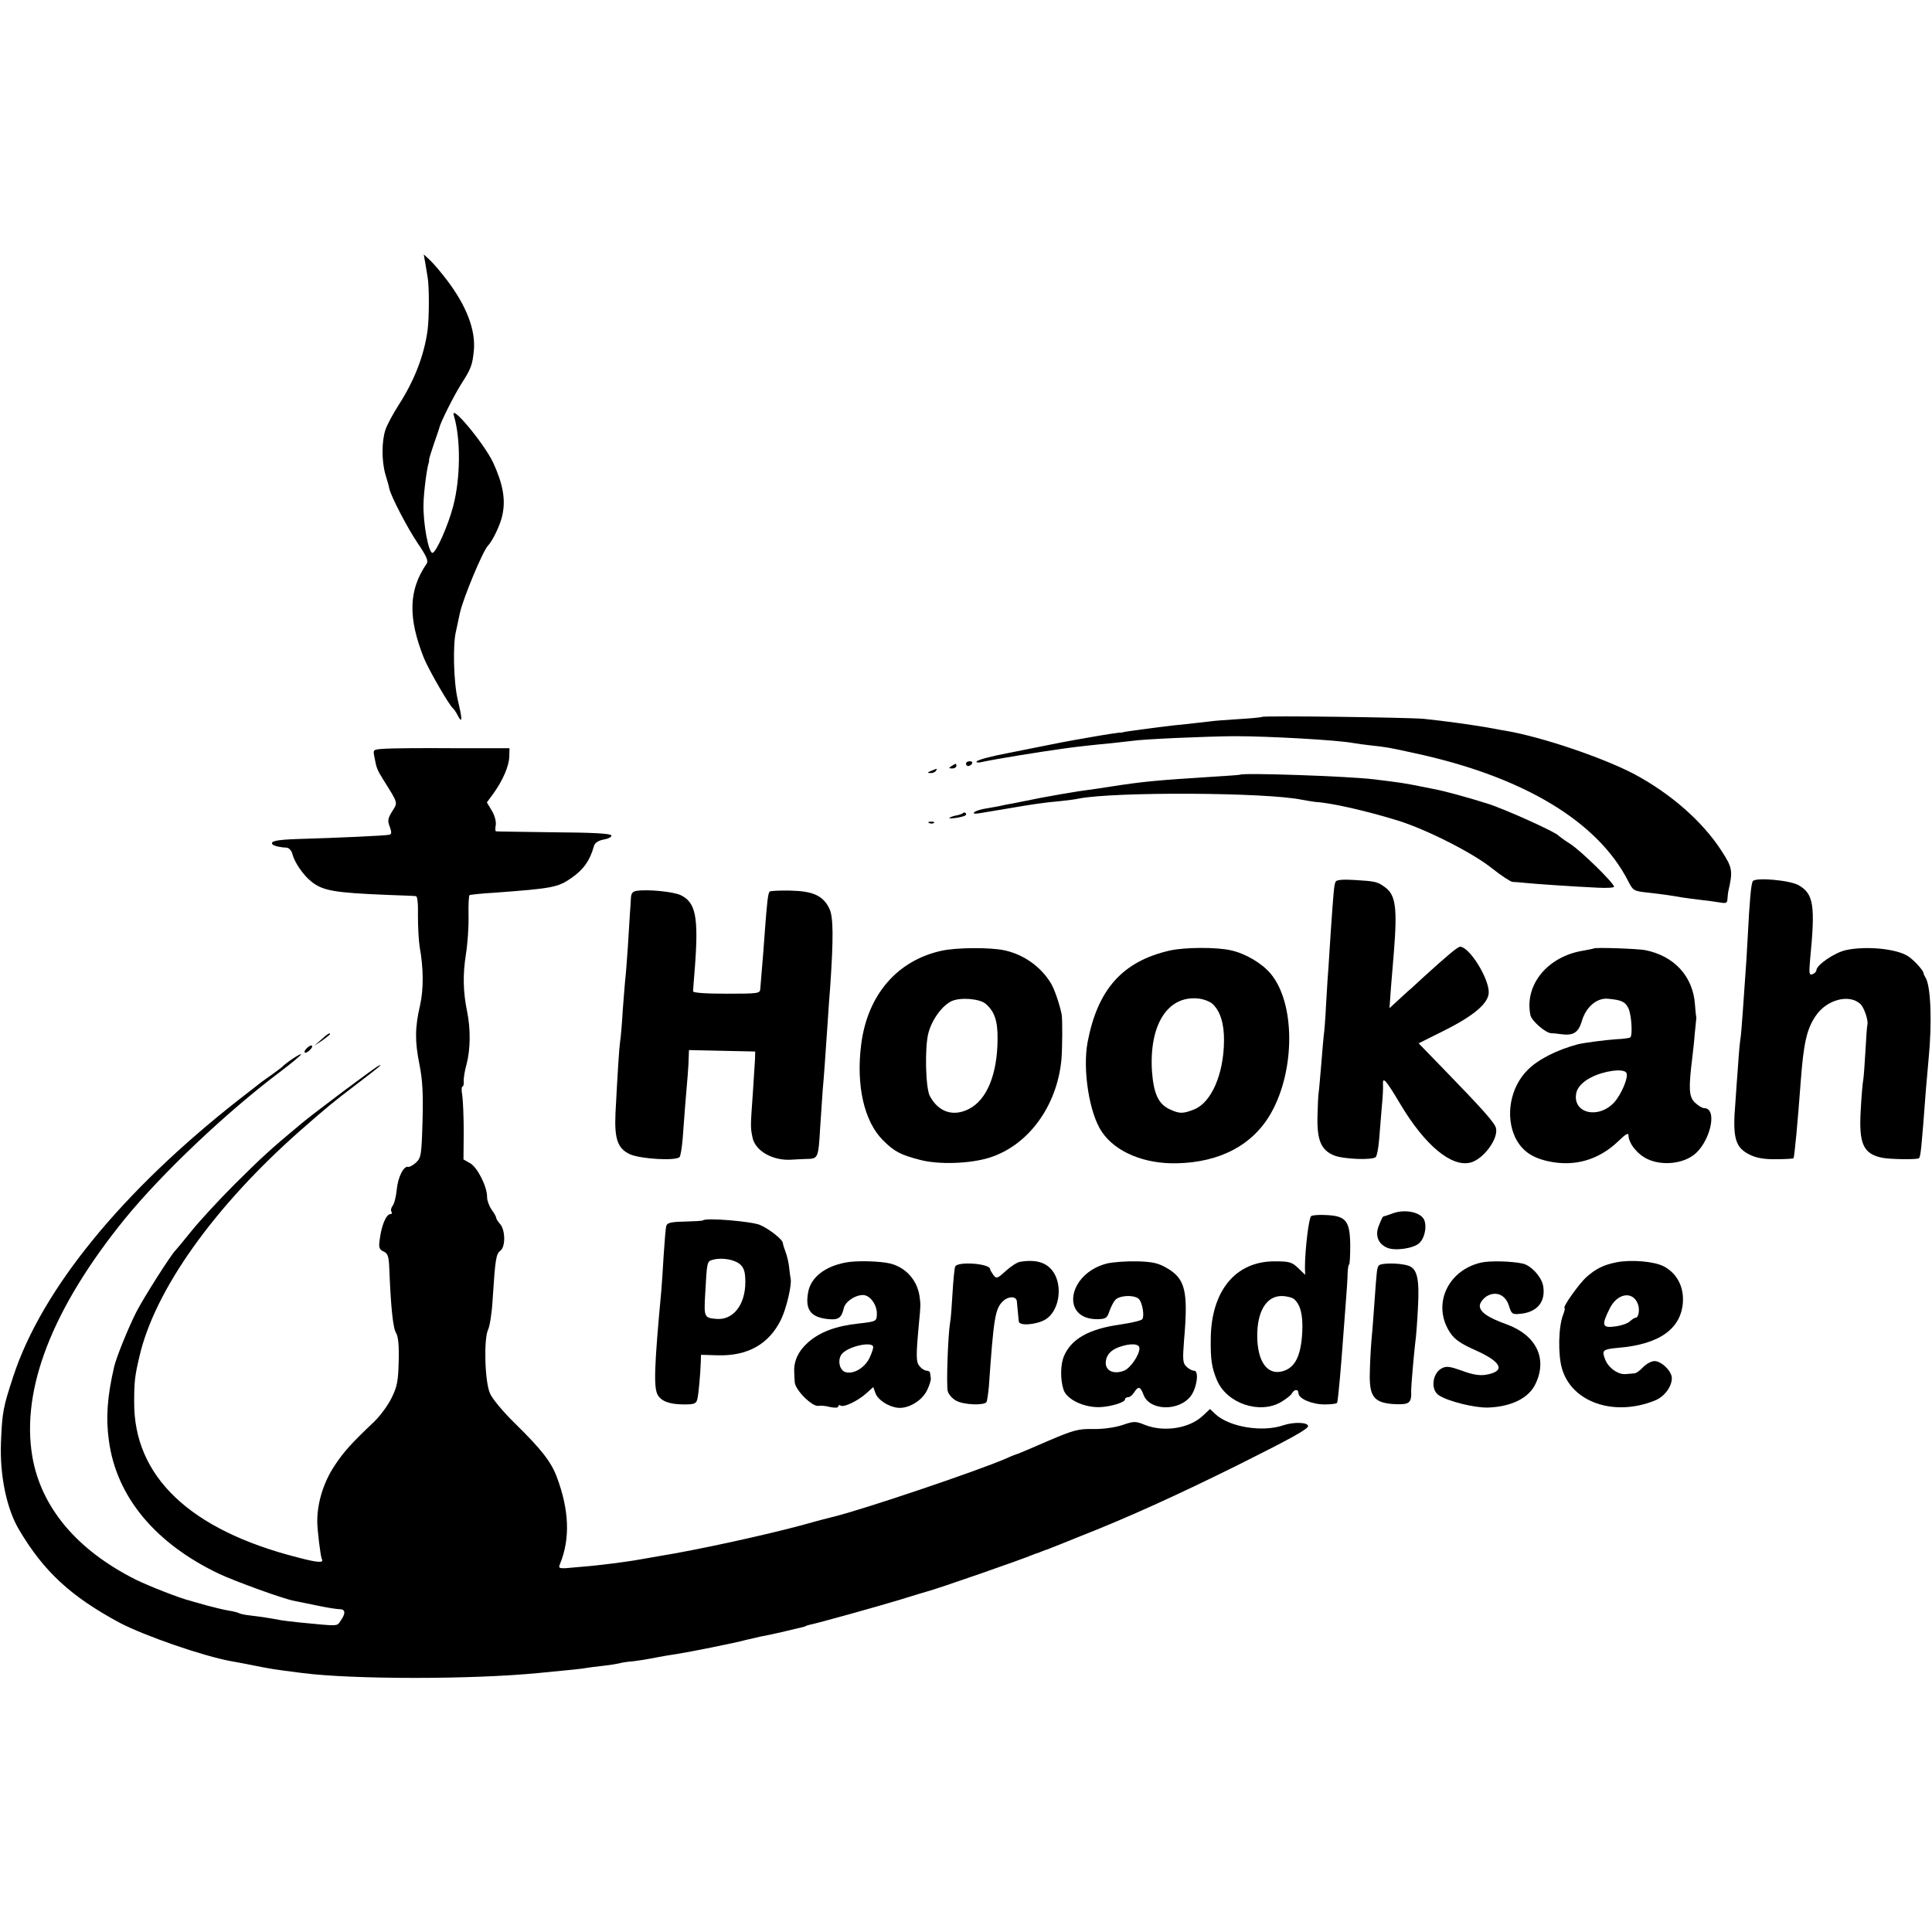 <?xml version="1.0" standalone="no"?>
<!DOCTYPE svg PUBLIC "-//W3C//DTD SVG 20010904//EN"
 "http://www.w3.org/TR/2001/REC-SVG-20010904/DTD/svg10.dtd">
<svg version="1.0" xmlns="http://www.w3.org/2000/svg"
 width="802pt" height="802pt" viewBox="0 0 802 802"
 preserveAspectRatio="xMidYMid meet">
<g transform="translate(0,802) scale(0.1,-0.1)"
fill="#000000" stroke="none">
<path d="M1765 6930 c3 -19 8 -46 10 -60 7 -36 7 -167 0 -220 -14 -105 -55
-210 -120 -311 -23 -36 -48 -82 -55 -103 -16 -49 -16 -130 0 -186 8 -25 15
-51 16 -58 6 -30 74 -162 118 -227 37 -54 45 -74 37 -85 -75 -109 -78 -223
-12 -390 20 -50 106 -198 121 -210 4 -3 13 -16 19 -28 21 -40 21 -20 1 64 -17
72 -21 230 -7 284 2 8 9 42 16 75 14 63 95 257 116 279 19 19 52 87 60 126 15
65 3 131 -38 220 -38 80 -180 250 -163 195 29 -96 28 -260 -3 -377 -21 -80
-71 -193 -86 -193 -16 0 -39 122 -37 203 1 50 14 150 22 172 1 3 2 8 1 12 0 3
9 33 20 65 11 32 22 63 23 68 4 21 60 132 90 180 42 65 47 80 53 140 8 84 -30
184 -110 290 -25 33 -57 71 -72 85 l-26 24 6 -34z"/>
<path d="M5238 5044 c-2 -2 -44 -6 -94 -9 -49 -3 -105 -7 -124 -10 -19 -2 -63
-7 -97 -11 -35 -3 -75 -8 -90 -10 -16 -2 -50 -6 -78 -10 -62 -8 -88 -12 -95
-14 -3 -1 -8 -2 -12 -1 -4 0 -58 -8 -120 -19 -121 -21 -123 -22 -238 -45 -41
-8 -86 -17 -100 -20 -75 -14 -131 -29 -136 -36 -2 -4 6 -6 18 -3 65 14 238 42
353 58 44 6 114 14 190 21 28 3 64 7 80 9 49 8 311 19 430 20 144 0 423 -16
490 -28 17 -3 53 -8 81 -11 57 -6 70 -8 174 -31 452 -97 762 -283 889 -532 20
-39 23 -41 78 -47 64 -7 105 -13 143 -20 14 -2 48 -7 75 -10 28 -3 65 -8 83
-11 28 -5 32 -3 33 15 1 11 2 24 3 29 20 86 18 100 -27 169 -78 121 -208 236
-360 318 -128 68 -383 155 -534 181 -13 2 -35 6 -50 9 -80 15 -205 32 -293 41
-65 6 -667 14 -672 8z"/>
<path d="M1601 4912 c-53 -3 -53 -3 -47 -33 9 -49 11 -53 36 -94 64 -102 62
-95 38 -133 -18 -29 -20 -39 -10 -64 8 -22 8 -30 -1 -33 -12 -4 -216 -13 -384
-18 -86 -3 -114 -9 -101 -23 7 -6 33 -12 59 -13 9 -1 20 -13 23 -27 9 -35 46
-88 79 -114 48 -38 96 -46 317 -55 58 -2 110 -4 116 -5 7 0 10 -30 9 -82 0
-46 3 -103 7 -128 16 -88 17 -175 2 -242 -22 -94 -22 -151 -3 -246 13 -64 16
-120 13 -235 -4 -142 -6 -153 -27 -173 -12 -11 -27 -19 -32 -18 -19 6 -43 -42
-48 -94 -3 -29 -10 -59 -17 -67 -6 -8 -9 -19 -5 -25 3 -5 2 -10 -4 -10 -19 0
-39 -51 -46 -115 -3 -24 1 -33 17 -40 18 -8 22 -20 24 -70 6 -154 15 -248 28
-268 9 -15 13 -52 11 -118 -2 -82 -6 -105 -30 -153 -15 -31 -48 -75 -73 -99
-90 -85 -125 -123 -163 -181 -46 -69 -72 -154 -72 -231 0 -38 14 -148 19 -157
10 -17 -18 -15 -101 7 -447 114 -680 336 -678 645 0 86 3 109 22 190 64 276
311 623 670 939 112 98 134 116 226 186 93 71 122 94 95 80 -23 -13 -269 -197
-320 -240 -130 -108 -164 -140 -275 -250 -66 -66 -147 -154 -180 -195 -33 -41
-63 -77 -66 -80 -17 -15 -135 -200 -165 -260 -34 -68 -81 -185 -90 -223 -29
-125 -35 -213 -22 -307 31 -233 192 -427 459 -554 67 -31 262 -102 308 -111 9
-2 51 -10 93 -19 42 -9 86 -16 98 -16 24 0 26 -17 4 -48 -16 -24 -5 -23 -172
-7 -35 4 -73 8 -85 11 -31 6 -76 13 -119 18 -21 2 -41 7 -45 9 -4 3 -24 8 -43
11 -19 3 -60 13 -90 21 -30 9 -62 17 -70 20 -40 9 -172 61 -225 87 -246 123
-395 301 -431 513 -47 279 84 615 384 985 156 191 422 443 644 610 48 36 87
69 88 73 0 7 -62 -34 -80 -53 -3 -3 -21 -16 -40 -30 -19 -13 -39 -28 -45 -32
-5 -4 -48 -38 -95 -74 -483 -379 -815 -785 -934 -1145 -43 -131 -47 -150 -52
-279 -5 -137 24 -274 75 -360 103 -174 215 -277 417 -386 105 -55 348 -139
464 -160 14 -2 48 -9 75 -14 94 -19 95 -19 220 -35 211 -27 705 -27 980 0 149
14 183 18 199 21 11 2 42 6 70 9 28 3 58 8 66 10 8 3 35 7 60 9 25 3 56 8 70
11 47 9 75 14 110 19 51 8 238 45 285 58 22 5 51 12 65 15 14 2 54 11 90 19
36 9 72 17 80 19 8 2 15 4 15 5 0 1 7 3 15 5 39 8 286 77 375 104 55 17 107
33 115 35 37 9 397 134 440 153 8 3 18 7 23 8 4 2 9 4 12 5 3 1 8 3 13 5 4 1
16 5 27 10 11 4 63 25 115 46 199 78 413 175 672 304 208 104 278 143 278 155
0 16 -58 18 -101 4 -88 -31 -226 -8 -284 46 l-22 21 -31 -29 c-56 -52 -161
-68 -239 -37 -40 16 -45 16 -95 -1 -31 -10 -80 -17 -120 -16 -61 1 -81 -4
-186 -49 -64 -28 -121 -52 -127 -54 -5 -1 -26 -9 -45 -18 -116 -51 -593 -212
-719 -243 -9 -2 -68 -17 -131 -35 -164 -44 -441 -104 -590 -128 -36 -6 -74
-13 -86 -15 -20 -4 -96 -15 -159 -22 -16 -2 -63 -7 -104 -10 -70 -7 -74 -6
-67 12 44 106 39 226 -13 364 -24 63 -64 114 -173 221 -50 49 -95 103 -104
125 -22 50 -26 226 -8 264 7 14 16 70 19 125 11 169 14 189 32 203 22 16 21
86 -1 111 -9 10 -16 21 -16 25 0 4 -8 20 -19 34 -10 15 -19 38 -19 52 1 43
-40 124 -70 141 l-28 16 1 114 c0 63 -3 131 -6 152 -4 20 -3 37 1 37 4 0 6 10
5 21 -1 12 4 44 12 72 16 62 17 146 2 218 -17 84 -18 154 -5 237 7 43 12 114
11 160 -1 46 1 84 4 86 3 2 49 7 101 10 244 18 266 22 323 62 49 34 76 72 92
130 4 15 17 24 41 29 19 3 34 11 32 17 -3 8 -79 12 -239 13 -128 2 -237 3
-240 4 -3 0 -4 12 -1 26 2 14 -4 39 -16 59 l-21 35 28 38 c39 55 64 113 65
152 l1 35 -230 0 c-126 1 -254 0 -284 -2z"/>
<path d="M4010 4850 c0 -5 4 -10 9 -10 6 0 13 5 16 10 3 6 -1 10 -9 10 -9 0
-16 -4 -16 -10z"/>
<path d="M3950 4840 c-13 -8 -12 -10 3 -10 9 0 17 5 17 10 0 12 -1 12 -20 0z"/>
<path d="M3865 4820 c-16 -7 -17 -9 -3 -9 9 -1 20 4 23 9 7 11 7 11 -20 0z"/>
<path d="M5147 4804 c-1 -1 -56 -5 -122 -9 -220 -14 -280 -19 -419 -41 -45 -7
-58 -9 -131 -19 -27 -4 -95 -16 -150 -26 -55 -11 -111 -22 -125 -25 -14 -2
-34 -6 -46 -9 -12 -3 -39 -7 -60 -11 -21 -3 -43 -10 -49 -15 -7 -7 0 -8 20 -5
17 3 71 12 120 20 99 17 144 24 221 31 28 3 60 7 72 10 150 29 780 26 927 -5
22 -4 47 -8 55 -9 63 -3 213 -37 345 -78 118 -37 310 -134 389 -198 38 -30 76
-55 85 -56 9 0 32 -2 51 -4 38 -4 196 -15 303 -20 37 -2 67 0 67 4 0 15 -138
150 -182 178 -24 15 -45 31 -48 34 -12 15 -222 110 -295 133 -82 26 -181 53
-225 61 -14 3 -36 7 -50 10 -77 15 -76 15 -197 30 -109 13 -545 28 -556 19z"/>
<path d="M3998 4645 c-3 -3 -16 -8 -28 -10 -12 -2 -25 -7 -29 -10 -3 -3 10 -3
29 0 36 6 47 12 38 20 -2 3 -7 3 -10 0z"/>
<path d="M3858 4603 c7 -3 16 -2 19 1 4 3 -2 6 -13 5 -11 0 -14 -3 -6 -6z"/>
<path d="M5545 4361 c-7 -12 -9 -37 -21 -211 -4 -58 -8 -121 -9 -140 -2 -19
-6 -88 -10 -154 -3 -65 -8 -125 -10 -135 -1 -9 -6 -61 -10 -116 -5 -55 -9
-109 -11 -120 -2 -11 -4 -56 -5 -101 -2 -97 15 -138 68 -160 38 -16 160 -21
174 -7 5 5 11 37 14 73 3 36 8 97 11 135 4 39 6 80 5 93 -2 35 11 21 73 -83
101 -169 211 -261 290 -241 53 13 117 99 106 143 -5 22 -54 77 -222 250 l-99
102 106 53 c124 62 185 114 185 159 0 60 -81 189 -119 189 -10 0 -55 -38 -155
-129 -21 -20 -44 -40 -50 -46 -7 -5 -29 -26 -50 -45 l-38 -35 6 85 c4 47 9
112 12 145 15 187 8 241 -38 273 -30 22 -40 24 -124 29 -46 3 -74 1 -79 -6z"/>
<path d="M7276 4362 c-7 -12 -13 -77 -21 -232 -3 -63 -8 -135 -10 -160 -2 -25
-6 -90 -10 -144 -4 -55 -8 -108 -10 -117 -2 -10 -7 -60 -10 -111 -4 -51 -9
-120 -11 -153 -13 -151 -1 -190 63 -220 25 -12 59 -18 106 -17 38 0 70 2 72 4
4 4 18 154 30 318 12 160 25 219 63 274 45 66 137 91 184 49 16 -14 34 -68 30
-86 -2 -5 -5 -52 -8 -105 -3 -54 -7 -108 -9 -122 -3 -14 -8 -72 -11 -131 -8
-137 11 -179 89 -195 36 -7 146 -8 153 -2 7 8 10 36 29 288 2 25 7 81 11 125
15 152 9 303 -13 337 -4 7 -8 15 -8 18 0 11 -41 56 -65 71 -48 31 -175 43
-257 25 -47 -10 -123 -62 -123 -84 0 -5 -7 -13 -16 -16 -14 -5 -15 2 -10 61
22 224 15 272 -47 308 -35 21 -180 34 -191 17z"/>
<path d="M2643 4322 c-17 -2 -23 -11 -24 -30 -1 -15 -2 -43 -4 -62 -1 -19 -5
-84 -9 -145 -4 -60 -9 -121 -11 -135 -1 -14 -6 -70 -10 -125 -3 -55 -8 -113
-11 -130 -4 -28 -10 -124 -19 -295 -5 -109 9 -148 61 -172 45 -19 188 -28 205
-11 4 4 10 40 13 78 5 72 14 186 21 265 2 25 4 58 4 73 l1 28 138 -3 137 -3
-1 -35 c-1 -19 -5 -82 -9 -140 -10 -140 -10 -139 -1 -183 12 -55 84 -96 161
-91 11 1 39 2 62 3 50 1 50 1 58 136 4 55 8 122 10 148 5 52 11 140 21 287 3
52 8 115 10 140 14 204 14 296 -4 330 -26 52 -67 71 -161 73 -44 1 -83 -1 -86
-4 -7 -7 -11 -44 -20 -164 -3 -49 -9 -119 -12 -155 -3 -36 -6 -74 -7 -85 -1
-19 -8 -20 -141 -20 -88 0 -139 4 -138 10 0 6 4 53 8 105 15 203 3 264 -59
294 -32 15 -138 25 -183 18z"/>
<path d="M3907 4073 c-184 -41 -306 -184 -332 -388 -22 -170 12 -320 90 -398
47 -47 73 -61 155 -82 76 -20 205 -16 286 9 161 50 281 212 300 406 4 44 5
170 1 190 -10 47 -31 107 -45 129 -42 69 -113 119 -192 136 -58 13 -203 12
-263 -2z m186 -221 c36 -32 49 -71 48 -147 -1 -144 -44 -250 -118 -288 -65
-34 -127 -14 -163 53 -18 33 -22 202 -6 262 15 57 59 116 98 133 39 16 117 9
141 -13z"/>
<path d="M4855 4074 c-195 -45 -298 -160 -340 -379 -22 -115 7 -299 60 -375
57 -83 176 -132 310 -129 180 4 316 76 391 208 102 180 101 460 -3 581 -37 43
-104 82 -163 95 -61 14 -193 13 -255 -1z m178 -221 c32 -29 49 -82 48 -154 -1
-137 -52 -255 -123 -284 -48 -19 -62 -19 -104 1 -46 22 -65 65 -72 157 -12
193 65 315 192 302 21 -2 48 -12 59 -22z"/>
<path d="M6617 4083 c-2 -1 -21 -5 -43 -9 -149 -23 -247 -142 -221 -268 5 -24
63 -74 86 -75 9 0 27 -2 41 -4 50 -7 72 6 86 53 17 60 63 99 110 94 54 -5 70
-12 83 -38 13 -23 19 -111 9 -122 -3 -3 -30 -7 -59 -8 -44 -3 -136 -15 -159
-21 -87 -23 -166 -63 -209 -107 -72 -72 -93 -191 -51 -280 27 -54 68 -84 139
-99 108 -23 208 6 289 84 29 28 42 36 42 25 0 -33 36 -79 78 -99 56 -27 137
-22 188 13 71 48 108 198 48 198 -8 0 -26 11 -39 24 -24 24 -26 57 -10 186 3
25 8 69 10 98 3 29 6 56 6 60 1 4 1 9 0 12 -1 3 -3 25 -5 50 -8 117 -86 202
-207 226 -34 6 -207 12 -212 7z m134 -516 c11 -16 -20 -90 -51 -124 -66 -70
-172 -44 -157 38 4 24 26 48 61 66 53 28 135 39 147 20z"/>
<path d="M1333 3704 l-28 -25 33 22 c17 13 32 24 32 26 0 8 -11 1 -37 -23z"/>
<path d="M1270 3665 c-7 -8 -8 -15 -2 -15 5 0 15 7 22 15 7 8 8 15 2 15 -5 0
-15 -7 -22 -15z"/>
<path d="M5784 2984 c-22 -8 -40 -14 -42 -14 -2 0 -10 -16 -17 -35 -18 -41 -6
-77 32 -94 32 -15 111 -4 135 19 25 23 33 80 16 103 -20 27 -78 37 -124 21z"/>
<path d="M5443 2972 c-10 -6 -26 -141 -26 -215 l1 -29 -29 28 c-26 25 -37 28
-97 28 -163 1 -265 -123 -266 -324 -1 -83 4 -118 26 -170 41 -96 177 -142 266
-90 20 12 41 28 45 36 10 18 27 18 27 1 0 -23 56 -47 109 -47 28 0 52 3 52 8
5 24 16 150 24 262 2 30 7 96 11 145 4 50 8 107 8 127 1 21 3 38 6 38 3 0 5
36 5 80 -1 101 -17 122 -97 126 -29 2 -58 0 -65 -4z m-72 -344 c27 -23 38 -65
35 -135 -5 -102 -30 -153 -85 -166 -61 -15 -101 42 -102 145 -1 104 38 168
101 168 20 0 43 -6 51 -12z"/>
<path d="M2918 2954 c-2 -2 -36 -4 -76 -5 -56 -1 -73 -5 -76 -18 -3 -9 -7 -63
-11 -121 -3 -58 -8 -125 -10 -150 -29 -311 -32 -399 -15 -430 15 -27 50 -40
110 -40 43 0 50 3 55 23 5 22 12 97 14 152 l1 31 68 -2 c125 -4 214 46 264
148 23 47 46 147 40 171 -1 4 -4 24 -6 45 -2 20 -9 50 -15 65 -6 16 -11 32
-11 36 0 15 -56 59 -95 76 -35 15 -226 31 -237 19z m157 -185 c14 -14 19 -32
19 -71 0 -95 -51 -159 -120 -153 -50 4 -52 8 -47 97 8 144 7 142 34 149 37 10
92 0 114 -22z"/>
<path d="M3510 2779 c-86 -16 -144 -62 -155 -122 -14 -74 10 -106 85 -113 41
-4 54 6 63 47 8 30 58 59 88 52 26 -7 49 -42 49 -75 0 -33 -2 -34 -75 -42 -94
-10 -161 -35 -210 -78 -41 -36 -61 -79 -58 -125 0 -7 1 -25 2 -40 1 -32 72
-103 98 -99 10 2 32 0 50 -5 20 -4 33 -3 33 3 0 5 4 7 10 3 13 -8 70 19 105
50 l30 27 9 -25 c10 -28 54 -57 94 -61 43 -4 99 29 120 72 10 20 17 43 16 50
-1 6 -2 17 -3 22 0 6 -7 10 -14 10 -8 0 -21 8 -29 18 -16 17 -16 42 -3 182 7
72 7 74 2 110 -10 66 -57 119 -122 135 -40 10 -142 13 -185 4z m114 -347 c3
-5 -4 -27 -15 -50 -21 -42 -69 -69 -102 -57 -24 10 -31 54 -11 76 26 29 116
50 128 31z"/>
<path d="M4234 2782 c-12 -2 -38 -19 -59 -38 -35 -32 -39 -33 -51 -17 -7 10
-14 21 -14 25 -1 23 -136 33 -145 10 -3 -8 -8 -58 -11 -111 -3 -53 -7 -107
-10 -121 -9 -53 -16 -259 -10 -284 3 -14 19 -32 36 -41 32 -17 115 -20 125 -5
3 5 7 34 10 65 20 287 26 323 59 354 22 21 54 21 57 0 1 -8 3 -30 8 -84 1 -21
77 -14 113 9 52 34 69 126 36 187 -26 46 -72 63 -144 51z"/>
<path d="M4595 2775 c-165 -42 -194 -236 -35 -231 30 1 36 5 45 32 6 17 16 38
24 47 17 21 84 23 100 3 14 -17 22 -69 13 -82 -4 -6 -44 -15 -90 -22 -131 -18
-206 -60 -236 -133 -14 -34 -15 -96 -1 -138 13 -41 88 -76 155 -72 46 3 100
20 100 32 0 5 6 9 13 9 7 0 18 9 25 20 17 27 26 25 39 -10 25 -67 148 -70 197
-4 25 35 34 104 13 104 -9 0 -23 8 -32 17 -15 14 -16 29 -10 107 18 207 6 257
-71 302 -36 21 -59 26 -123 28 -44 1 -100 -3 -126 -9z m135 -352 c0 -28 -38
-83 -64 -93 -43 -16 -76 -1 -76 33 1 30 19 52 55 65 48 17 85 15 85 -5z"/>
<path d="M6149 2779 c-142 -32 -206 -179 -128 -293 18 -27 45 -45 106 -72 109
-49 124 -87 40 -101 -26 -4 -56 1 -98 17 -51 18 -65 20 -84 10 -40 -21 -47
-90 -12 -112 37 -25 147 -52 202 -51 98 3 171 39 199 98 51 106 3 203 -121
248 -79 28 -113 53 -110 79 2 13 16 30 30 38 39 22 77 4 91 -41 10 -33 14 -36
45 -33 71 6 108 49 97 115 -6 38 -51 87 -86 94 -48 10 -135 12 -171 4z"/>
<path d="M6710 2780 c-54 -11 -84 -26 -123 -60 -32 -28 -104 -130 -92 -130 2
0 0 -12 -6 -27 -20 -50 -22 -166 -5 -224 40 -140 216 -201 385 -133 39 15 71
57 71 93 0 29 -43 71 -72 71 -13 0 -34 -12 -47 -25 -13 -14 -29 -26 -37 -26
-8 -1 -24 -2 -36 -3 -32 -3 -74 28 -86 64 -13 35 -8 39 55 45 171 14 262 79
269 190 4 65 -26 120 -79 148 -40 21 -135 29 -197 17z m89 -173 c9 -23 3 -57
-9 -57 -5 0 -15 -7 -24 -15 -8 -8 -35 -18 -60 -21 -55 -8 -59 4 -25 72 31 66
97 77 118 21z"/>
<path d="M5723 2766 c-7 -11 -8 -19 -17 -146 -3 -41 -8 -115 -13 -165 -4 -49
-7 -119 -7 -154 1 -83 23 -106 107 -110 59 -2 67 5 65 59 0 20 12 156 17 197
3 18 8 82 11 143 7 122 -3 164 -40 176 -36 12 -116 12 -123 0z"/>
</g>
</svg>

